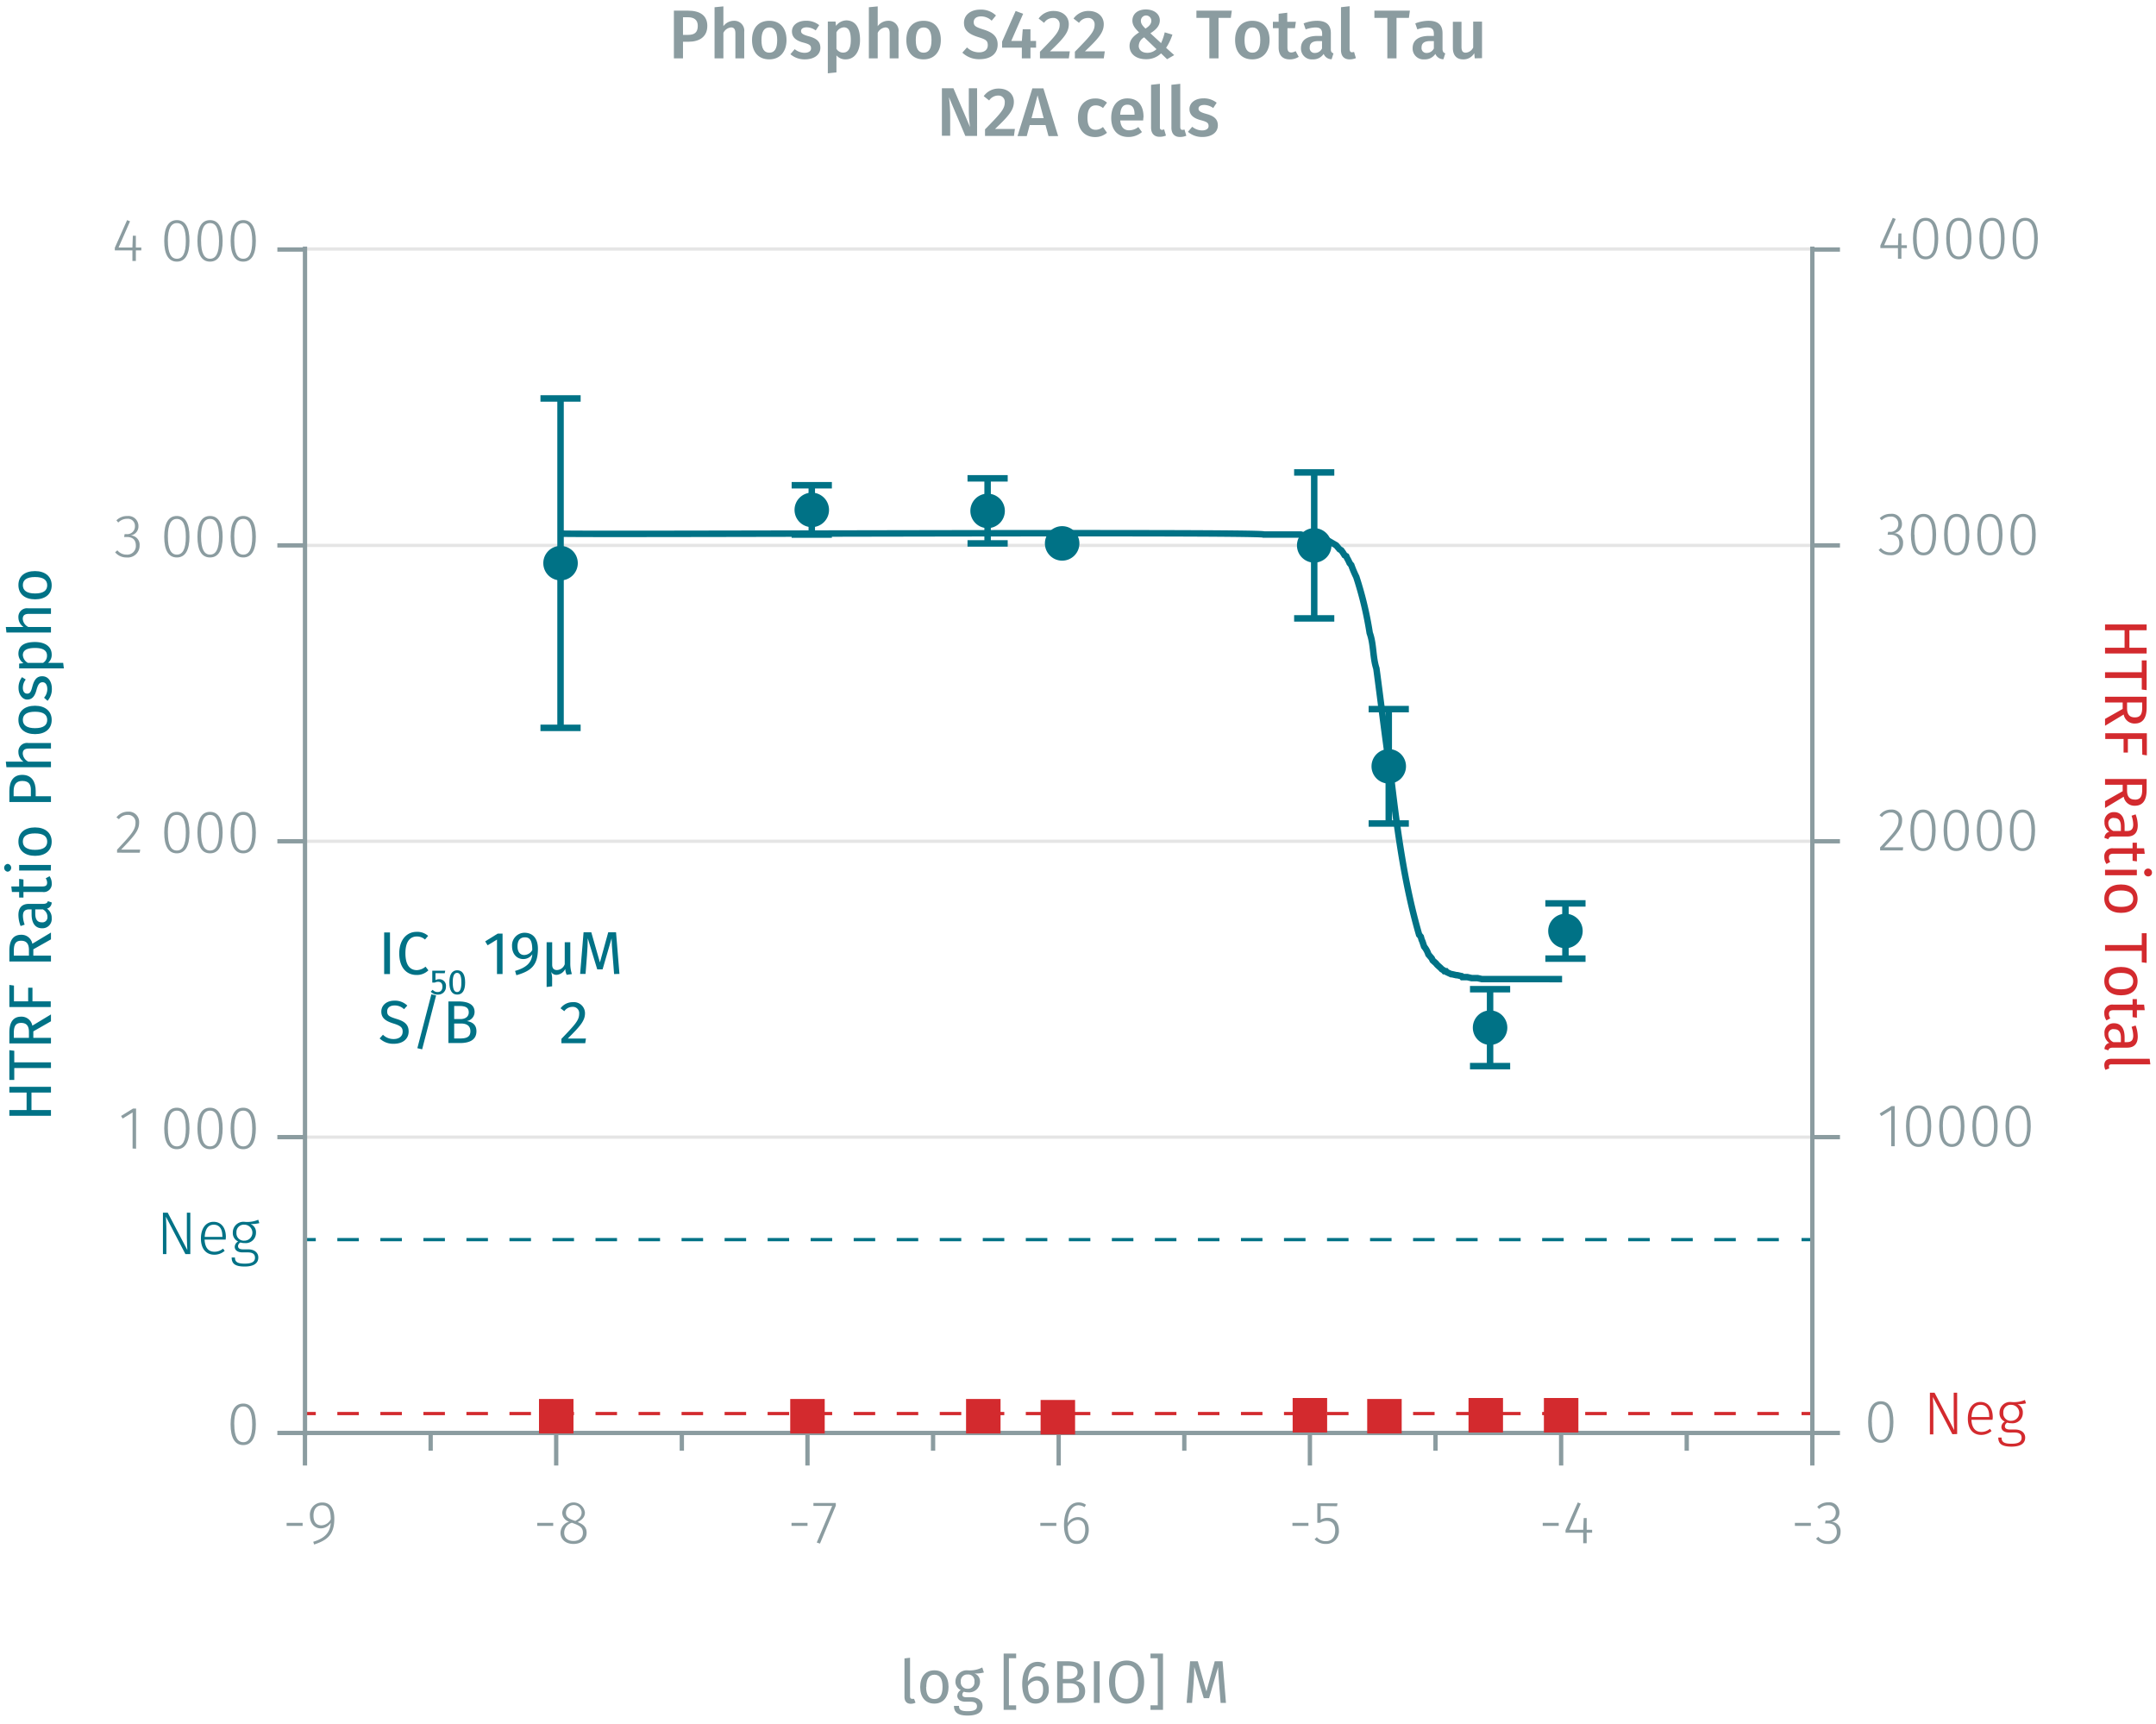 <svg id="Calque_1" data-name="Calque 1" xmlns="http://www.w3.org/2000/svg" xmlns:xlink="http://www.w3.org/1999/xlink" viewBox="0 0 500.05 399.84"><defs><symbol id="_1-deep-blue-circle" data-name="1-deep-blue-circle" viewBox="0 0 8 8"><path d="M8,4A4,4,0,0,1,4,8,4,4,0,1,1,8,4" fill="#007286" fill-rule="evenodd"/></symbol><symbol id="_9-dark-red-square" data-name="9-dark-red-square" viewBox="0 0 8 8"><polyline points="0 0 0 8 8 8 8 0 0 0" fill="#d32a2e" fill-rule="evenodd"/></symbol></defs><title>assay-validation-O-U</title><line x1="70.74" y1="263.73" x2="420.34" y2="263.73" fill="none" stroke="#e5e5e5" stroke-miterlimit="10" stroke-width="0.75"/><line x1="70.74" y1="287.5" x2="73.24" y2="287.5" fill="none" stroke="#007286" stroke-miterlimit="10" stroke-width="0.75"/><line x1="78.24" y1="287.5" x2="415.35" y2="287.5" fill="none" stroke="#007286" stroke-miterlimit="10" stroke-width="0.75" stroke-dasharray="4.99 4.99"/><line x1="417.84" y1="287.5" x2="420.34" y2="287.5" fill="none" stroke="#007286" stroke-miterlimit="10" stroke-width="0.75"/><line x1="70.74" y1="327.84" x2="73.24" y2="327.84" fill="none" stroke="#d32a2e" stroke-miterlimit="10" stroke-width="0.75"/><line x1="78.24" y1="327.84" x2="415.35" y2="327.84" fill="none" stroke="#d32a2e" stroke-miterlimit="10" stroke-width="0.75" stroke-dasharray="4.99 4.99"/><line x1="417.84" y1="327.84" x2="420.34" y2="327.84" fill="none" stroke="#d32a2e" stroke-miterlimit="10" stroke-width="0.75"/><line x1="70.74" y1="195.11" x2="420.34" y2="195.11" fill="none" stroke="#e5e5e5" stroke-miterlimit="10" stroke-width="0.75"/><line x1="70.74" y1="126.49" x2="420.34" y2="126.49" fill="none" stroke="#e5e5e5" stroke-miterlimit="10" stroke-width="0.75"/><line x1="70.74" y1="57.75" x2="420.34" y2="57.75" fill="none" stroke="#e5e5e5" stroke-miterlimit="10" stroke-width="0.75"/><path d="M70.19,353.19v.7H66.48v-.7Z" fill="#8b9ca0"/><path d="M77.54,352.21c0,3.68-1.6,5-4.68,6l-.21-.63c2.42-.75,3.92-1.94,4.06-4.41a2.75,2.75,0,0,1-2.29,1.3c-1.45,0-2.54-1.12-2.54-2.94a2.8,2.8,0,0,1,2.83-3.06C76.64,348.45,77.54,349.9,77.54,352.21Zm-.83.16c0-2.19-.57-3.25-2-3.25-1.25,0-2,.86-2,2.4s.73,2.25,1.84,2.25A2.55,2.55,0,0,0,76.71,352.37Z" fill="#8b9ca0"/><path d="M128.31,353.19v.7H124.6v-.7Z" fill="#8b9ca0"/><path d="M136.06,355.5c0,1.55-1.26,2.58-3.06,2.58s-3-1.06-3-2.57a2.72,2.72,0,0,1,2-2.59,2.21,2.21,0,0,1-1.6-2.14,2.65,2.65,0,0,1,5.26,0c0,1-.55,1.64-1.69,2.23C135.37,353.55,136.06,354.25,136.06,355.5Zm-.86,0c0-1.14-.6-1.6-2.07-2.15l-.48-.18a2.37,2.37,0,0,0-1.79,2.34c0,1.22.87,1.88,2.16,1.88S135.2,356.7,135.2,355.5ZM133,352.6l.43.15c1-.54,1.47-1.09,1.47-2a1.82,1.82,0,0,0-3.63,0C131.22,351.7,131.7,352.14,133,352.6Z" fill="#8b9ca0"/><path d="M187.29,353.19v.7h-3.71v-.7Z" fill="#8b9ca0"/><path d="M190.18,358l-.75-.25,3.58-8.49h-4.35v-.68h5.19v.63Z" fill="#8b9ca0"/><path d="M245,353.19v.7h-3.71v-.7Z" fill="#8b9ca0"/><path d="M252.52,354.78c0,2.05-1.17,3.3-2.74,3.3-2.17,0-3-1.91-3-4.36,0-3.25,1.28-5.27,3.36-5.27a2.89,2.89,0,0,1,1.74.55l-.35.56a2.47,2.47,0,0,0-1.4-.44c-1.55,0-2.47,1.71-2.52,4.11a2.84,2.84,0,0,1,2.39-1.37C251.39,351.86,252.52,352.79,252.52,354.78Zm-.82,0c0-1.62-.76-2.28-1.77-2.28a2.7,2.7,0,0,0-2.28,1.54c0,2.07.64,3.33,2.13,3.33C251,357.4,251.7,356.32,251.7,354.81Z" fill="#8b9ca0"/><path d="M303.47,353.19v.7h-3.71v-.7Z" fill="#8b9ca0"/><path d="M306.31,349.28v3.18a3.2,3.2,0,0,1,1.6-.44c1.6,0,2.62,1.1,2.62,2.9a2.92,2.92,0,0,1-3,3.16A3.46,3.46,0,0,1,304.9,357l.52-.49a2.65,2.65,0,0,0,2.11.93c1.32,0,2.15-.95,2.15-2.48s-.82-2.23-1.95-2.23a2.9,2.9,0,0,0-1.56.45h-.64v-4.52h4.69l-.12.67Z" fill="#8b9ca0"/><path d="M361.52,353.19v.7h-3.71v-.7Z" fill="#8b9ca0"/><path d="M368,355.47v2.45h-.8v-2.45H363.1v-.6l2.85-6.42.68.28L364,354.8h3.21l.1-2.73h.7v2.73h1.26v.67Z" fill="#8b9ca0"/><path d="M420,353.19v.7H416.3v-.7Z" fill="#8b9ca0"/><path d="M426.62,350.78a2.1,2.1,0,0,1-1.85,2.18,2.15,2.15,0,0,1,2.12,2.33,2.74,2.74,0,0,1-3,2.79,3.41,3.41,0,0,1-2.68-1.21l.52-.46a2.7,2.7,0,0,0,2.13,1,2,2,0,0,0,2.16-2.09c0-1.41-.84-2-2.1-2h-.62l.11-.66h.45a1.79,1.79,0,0,0,1.92-1.86,1.62,1.62,0,0,0-1.79-1.68,2.87,2.87,0,0,0-2.08.87l-.43-.51a3.49,3.49,0,0,1,2.55-1.05A2.32,2.32,0,0,1,426.62,350.78Z" fill="#8b9ca0"/><path d="M391.21,332.34v4.12m-58.27-4.12v4.12m-58.26-4.12v4.12m-58.27-4.12v4.12m-58.27-4.12v4.12m-58.26-4.12v4.12m320.46-4.12v7.55m-58.26-7.55v7.55m-58.27-7.55v7.55m-58.27-7.55v7.55m-58.26-7.55v7.55M129,332.34v7.55m-58.27-7.55v7.55m-.58-7.55H420.93" fill="none" stroke="#8b9ca0" stroke-miterlimit="10"/><path d="M59.34,330.34c0,3.15-1,4.81-2.93,4.81s-2.93-1.67-2.93-4.82,1-4.81,2.93-4.81S59.34,327.18,59.34,330.34Zm-5,0c0,2.87.75,4.14,2.09,4.14s2.07-1.26,2.07-4.13-.72-4.15-2.07-4.15S54.32,327.46,54.32,330.33Z" fill="#8b9ca0"/><path d="M30.75,266.37V258l-2.3,1.42-.37-.6,2.78-1.72h.7v9.31Z" fill="#8b9ca0"/><path d="M43.94,261.72c0,3.16-1,4.81-2.93,4.81s-2.92-1.67-2.92-4.82,1-4.8,2.92-4.8S43.94,258.56,43.94,261.72Zm-5,0c0,2.87.74,4.15,2.08,4.15s2.08-1.26,2.08-4.14-.73-4.14-2.08-4.14S38.93,258.84,38.93,261.71Z" fill="#8b9ca0"/><path d="M51.64,261.72c0,3.16-1,4.81-2.93,4.81s-2.92-1.67-2.92-4.82,1-4.8,2.92-4.8S51.64,258.56,51.64,261.72Zm-5,0c0,2.87.74,4.15,2.08,4.15s2.08-1.26,2.08-4.14-.73-4.14-2.08-4.14S46.63,258.84,46.63,261.71Z" fill="#8b9ca0"/><path d="M59.34,261.72c0,3.16-1,4.81-2.93,4.81s-2.92-1.67-2.92-4.82,1-4.8,2.92-4.8S59.34,258.56,59.34,261.72Zm-5,0c0,2.87.74,4.15,2.08,4.15s2.08-1.26,2.08-4.14-.73-4.14-2.08-4.14S54.33,258.84,54.33,261.71Z" fill="#8b9ca0"/><path d="M32.27,190.74c0,1.85-1,3-4.17,6.3h4.42l-.11.72H27.15v-.69c3.46-3.68,4.28-4.65,4.28-6.29A1.68,1.68,0,0,0,29.66,189,2.5,2.5,0,0,0,27.59,190l-.58-.42a3.27,3.27,0,0,1,2.69-1.33A2.38,2.38,0,0,1,32.27,190.74Z" fill="#8b9ca0"/><path d="M43.94,193.11c0,3.15-1,4.8-2.93,4.8s-2.92-1.67-2.92-4.82,1-4.8,2.92-4.8S43.94,189.94,43.94,193.11Zm-5,0c0,2.87.74,4.15,2.08,4.15s2.08-1.26,2.08-4.13S42.36,189,41,189,38.93,190.22,38.93,193.09Z" fill="#8b9ca0"/><path d="M51.64,193.11c0,3.15-1,4.8-2.93,4.8s-2.92-1.67-2.92-4.82,1-4.8,2.92-4.8S51.64,189.94,51.64,193.11Zm-5,0c0,2.87.74,4.15,2.08,4.15s2.08-1.26,2.08-4.13S50.06,189,48.71,189,46.63,190.22,46.63,193.09Z" fill="#8b9ca0"/><path d="M59.34,193.11c0,3.15-1,4.8-2.93,4.8s-2.92-1.67-2.92-4.82,1-4.8,2.92-4.8S59.34,189.94,59.34,193.11Zm-5,0c0,2.87.74,4.15,2.08,4.15s2.08-1.26,2.08-4.13S57.76,189,56.41,189,54.33,190.22,54.33,193.09Z" fill="#8b9ca0"/><path d="M32.11,122a2.1,2.1,0,0,1-1.85,2.18,2.15,2.15,0,0,1,2.12,2.33,2.74,2.74,0,0,1-3,2.78,3.38,3.38,0,0,1-2.68-1.2l.52-.46a2.69,2.69,0,0,0,2.13,1,2,2,0,0,0,2.16-2.09c0-1.42-.84-2-2.11-2h-.61l.11-.66h.45A1.79,1.79,0,0,0,31.3,122a1.63,1.63,0,0,0-1.79-1.68,2.85,2.85,0,0,0-2.08.87l-.43-.51a3.47,3.47,0,0,1,2.55-1A2.32,2.32,0,0,1,32.11,122Z" fill="#8b9ca0"/><path d="M43.94,124.49c0,3.15-1,4.8-2.93,4.8s-2.92-1.66-2.92-4.81,1-4.81,2.92-4.81S43.94,121.32,43.94,124.49Zm-5,0c0,2.87.74,4.14,2.08,4.14s2.08-1.26,2.08-4.13-.73-4.15-2.08-4.15S38.93,121.6,38.93,124.48Z" fill="#8b9ca0"/><path d="M51.64,124.49c0,3.15-1,4.8-2.93,4.8s-2.92-1.66-2.92-4.81,1-4.81,2.92-4.81S51.64,121.32,51.64,124.49Zm-5,0c0,2.87.74,4.14,2.08,4.14s2.08-1.26,2.08-4.13-.73-4.15-2.08-4.15S46.63,121.6,46.63,124.48Z" fill="#8b9ca0"/><path d="M59.34,124.49c0,3.15-1,4.8-2.93,4.8s-2.92-1.66-2.92-4.81,1-4.81,2.92-4.81S59.34,121.32,59.34,124.49Zm-5,0c0,2.87.74,4.14,2.08,4.14s2.08-1.26,2.08-4.13-.73-4.15-2.08-4.15S54.33,121.6,54.33,124.48Z" fill="#8b9ca0"/><path d="M31.51,58.07v2.45h-.8V58.07H26.63v-.6l2.85-6.42.68.28L27.5,57.4h3.21l.1-2.73h.7V57.4h1.26v.67Z" fill="#8b9ca0"/><path d="M43.94,55.87c0,3.15-1,4.81-2.92,4.81S38.09,59,38.09,55.86s1-4.81,2.93-4.81S43.94,52.71,43.94,55.87Zm-5,0c0,2.87.74,4.14,2.09,4.14s2.07-1.26,2.07-4.13-.73-4.14-2.07-4.14S38.93,53,38.93,55.86Z" fill="#8b9ca0"/><path d="M51.64,55.87c0,3.15-1,4.81-2.93,4.81S45.79,59,45.79,55.86s1-4.81,2.92-4.81S51.64,52.71,51.64,55.87Zm-5,0c0,2.87.74,4.14,2.08,4.14s2.08-1.26,2.08-4.13-.73-4.14-2.08-4.14S46.63,53,46.63,55.86Z" fill="#8b9ca0"/><path d="M59.34,55.87c0,3.15-1,4.81-2.93,4.81S53.49,59,53.49,55.86s1-4.81,2.92-4.81S59.34,52.71,59.34,55.87Zm-5,0c0,2.87.74,4.14,2.08,4.14s2.08-1.26,2.08-4.13-.73-4.14-2.08-4.14S54.33,53,54.33,55.86Z" fill="#8b9ca0"/><path d="M70.74,57.87H64.33m6.41,68.62H64.33m6.41,68.62H64.33m6.41,68.62H64.33m6.41,68.61H64.33m6.41.69V57.19" fill="none" stroke="#8b9ca0" stroke-miterlimit="10"/><path d="M439.15,329.81c0,3.15-1,4.81-2.93,4.81s-2.93-1.67-2.93-4.82,1-4.81,2.93-4.81S439.15,326.65,439.15,329.81Zm-5,0c0,2.87.74,4.14,2.09,4.14s2.07-1.26,2.07-4.13-.73-4.15-2.07-4.15S434.13,326.93,434.13,329.8Z" fill="#8b9ca0"/><path d="M438.64,265.84v-8.41l-2.3,1.42-.38-.6,2.79-1.72h.7v9.31Z" fill="#8b9ca0"/><path d="M447.92,261.19c0,3.16-1,4.81-2.92,4.81s-2.93-1.67-2.93-4.82,1-4.8,2.93-4.8S447.92,258,447.92,261.19Zm-5,0c0,2.87.74,4.15,2.09,4.15s2.07-1.27,2.07-4.14-.73-4.14-2.07-4.14S442.91,258.31,442.91,261.18Z" fill="#8b9ca0"/><path d="M455.62,261.19c0,3.16-1,4.81-2.92,4.81s-2.93-1.67-2.93-4.82,1-4.8,2.93-4.8S455.62,258,455.62,261.19Zm-5,0c0,2.87.74,4.15,2.09,4.15s2.07-1.27,2.07-4.14-.73-4.14-2.07-4.14S450.61,258.31,450.61,261.18Z" fill="#8b9ca0"/><path d="M463.32,261.19c0,3.16-1,4.81-2.92,4.81s-2.93-1.67-2.93-4.82,1-4.8,2.93-4.8S463.32,258,463.32,261.19Zm-5,0c0,2.87.74,4.15,2.09,4.15s2.07-1.27,2.07-4.14-.73-4.14-2.07-4.14S458.31,258.31,458.31,261.18Z" fill="#8b9ca0"/><path d="M471,261.19c0,3.16-1,4.81-2.92,4.81s-2.93-1.67-2.93-4.82,1-4.8,2.93-4.8S471,258,471,261.19Zm-5,0c0,2.87.74,4.15,2.09,4.15s2.07-1.27,2.07-4.14-.73-4.14-2.07-4.14S466,258.31,466,261.18Z" fill="#8b9ca0"/><path d="M441.17,190.21c0,1.85-1,3-4.16,6.3h4.41l-.11.72h-5.25v-.69c3.46-3.68,4.27-4.65,4.27-6.29a1.68,1.68,0,0,0-1.76-1.81,2.52,2.52,0,0,0-2.08,1.07l-.57-.42a3.26,3.26,0,0,1,2.69-1.33A2.37,2.37,0,0,1,441.17,190.21Z" fill="#8b9ca0"/><path d="M448.94,192.58c0,3.15-1,4.8-2.92,4.8s-2.93-1.67-2.93-4.82,1-4.8,2.93-4.8S448.94,189.41,448.94,192.58Zm-5,0c0,2.87.74,4.15,2.09,4.15s2.07-1.26,2.07-4.13-.73-4.15-2.07-4.15S443.93,189.69,443.93,192.56Z" fill="#8b9ca0"/><path d="M456.64,192.58c0,3.15-1,4.8-2.93,4.8s-2.92-1.67-2.92-4.82,1-4.8,2.92-4.8S456.64,189.41,456.64,192.58Zm-5,0c0,2.87.74,4.15,2.08,4.15s2.08-1.26,2.08-4.13-.73-4.15-2.08-4.15S451.63,189.69,451.63,192.56Z" fill="#8b9ca0"/><path d="M464.34,192.58c0,3.15-1,4.8-2.93,4.8s-2.92-1.67-2.92-4.82,1-4.8,2.92-4.8S464.34,189.41,464.34,192.58Zm-5,0c0,2.87.74,4.15,2.08,4.15s2.08-1.26,2.08-4.13-.73-4.15-2.08-4.15S459.33,189.69,459.33,192.56Z" fill="#8b9ca0"/><path d="M472,192.58c0,3.15-1,4.8-2.93,4.8s-2.92-1.67-2.92-4.82,1-4.8,2.92-4.8S472,189.41,472,192.58Zm-5,0c0,2.87.74,4.15,2.08,4.15s2.08-1.26,2.08-4.13-.73-4.15-2.08-4.15S467,189.69,467,192.56Z" fill="#8b9ca0"/><path d="M441.13,121.47a2.1,2.1,0,0,1-1.85,2.18,2.15,2.15,0,0,1,2.11,2.33,2.73,2.73,0,0,1-3,2.78,3.38,3.38,0,0,1-2.67-1.2l.52-.46a2.67,2.67,0,0,0,2.12,1,2,2,0,0,0,2.16-2.09c0-1.42-.84-2-2.1-2h-.62l.12-.66h.44a1.79,1.79,0,0,0,1.92-1.86,1.62,1.62,0,0,0-1.79-1.68,2.87,2.87,0,0,0-2.07.86l-.44-.5a3.49,3.49,0,0,1,2.55-1A2.32,2.32,0,0,1,441.13,121.47Z" fill="#8b9ca0"/><path d="M449.05,124c0,3.15-1,4.8-2.93,4.8s-2.92-1.66-2.92-4.82,1-4.8,2.92-4.8S449.05,120.79,449.05,124Zm-5,0c0,2.88.74,4.15,2.08,4.15s2.08-1.26,2.08-4.13-.73-4.15-2.08-4.15S444,121.07,444,123.94Z" fill="#8b9ca0"/><path d="M456.75,124c0,3.15-1,4.8-2.93,4.8s-2.92-1.66-2.92-4.82,1-4.8,2.92-4.8S456.75,120.79,456.75,124Zm-5,0c0,2.88.74,4.15,2.08,4.15s2.08-1.26,2.08-4.13-.73-4.15-2.08-4.15S451.74,121.07,451.74,123.94Z" fill="#8b9ca0"/><path d="M464.45,124c0,3.15-1,4.8-2.93,4.8s-2.92-1.66-2.92-4.82,1-4.8,2.92-4.8S464.45,120.79,464.45,124Zm-5,0c0,2.88.75,4.15,2.09,4.15s2.08-1.26,2.08-4.13-.73-4.15-2.08-4.15S459.43,121.07,459.43,123.94Z" fill="#8b9ca0"/><path d="M472.15,124c0,3.15-1,4.8-2.93,4.8s-2.92-1.66-2.92-4.82,1-4.8,2.92-4.8S472.15,120.79,472.15,124Zm-5,0c0,2.88.74,4.15,2.08,4.15s2.08-1.26,2.08-4.13-.73-4.15-2.08-4.15S467.14,121.07,467.14,123.94Z" fill="#8b9ca0"/><path d="M441,57.54V60h-.8V57.54h-4.08v-.6L439,50.52l.68.28L437,56.87h3.21l.1-2.73h.7v2.73h1.26v.67Z" fill="#8b9ca0"/><path d="M449.54,55.34c0,3.15-1,4.81-2.92,4.81s-2.93-1.67-2.93-4.82,1-4.81,2.93-4.81S449.54,52.17,449.54,55.34Zm-5,0c0,2.87.74,4.14,2.09,4.14s2.07-1.26,2.07-4.13-.73-4.15-2.07-4.15S444.53,52.45,444.53,55.33Z" fill="#8b9ca0"/><path d="M457.24,55.34c0,3.15-1,4.81-2.92,4.81s-2.93-1.67-2.93-4.82,1-4.81,2.93-4.81S457.24,52.17,457.24,55.34Zm-5,0c0,2.87.74,4.14,2.09,4.14s2.07-1.26,2.07-4.13-.73-4.15-2.07-4.15S452.23,52.45,452.23,55.33Z" fill="#8b9ca0"/><path d="M464.94,55.34c0,3.15-1,4.81-2.92,4.81s-2.93-1.67-2.93-4.82,1-4.81,2.93-4.81S464.94,52.17,464.94,55.34Zm-5,0c0,2.87.74,4.14,2.09,4.14s2.07-1.26,2.07-4.13-.73-4.15-2.07-4.15S459.93,52.45,459.93,55.33Z" fill="#8b9ca0"/><path d="M472.64,55.34c0,3.15-1,4.81-2.92,4.81s-2.93-1.67-2.93-4.82,1-4.81,2.93-4.81S472.64,52.17,472.64,55.34Zm-5,0c0,2.87.74,4.14,2.09,4.14s2.07-1.26,2.07-4.13-.73-4.15-2.07-4.15S467.63,52.45,467.63,55.33Z" fill="#8b9ca0"/><path d="M420.34,57.87h6.41m-6.41,68.62h6.41m-6.41,68.62h6.41m-6.41,68.62h6.41m-6.41,68.61h6.41m-6.41.69V57.19" fill="none" stroke="#8b9ca0" stroke-miterlimit="10"/><path d="M130,123.75c1,.3,162.34-.49,163.15.22h8.54l.78.22H304l.78.23a2.66,2.66,0,0,1,1.55.46H307l.19.23h.39c.72.44,1.61.94,2.33,1.37l.78.92.39.22a12.08,12.08,0,0,1,.77,1.15l.39.23.2.45a8.26,8.26,0,0,1,.58,1.15l.39.46a24.45,24.45,0,0,0,1.16,2.74,83.3,83.3,0,0,1,3.11,13c.95,2.56.69,5.64,1.55,8.23,1.17,8.67,2.19,17.44,3.5,26.08,1.42,12,3.05,24.08,6.41,35.68l.39.46.19.68.2.46.38,1.14a5.65,5.65,0,0,1,1,1.83l.59.69.19.23.2.45.77.69c.32.48,1,.93,1.36,1.37l.39.23.2.23h.38l.2.23,1,.46h.19l1,.23h.2l1,.22.19.23h1.17l1,.23h1.36l1,.23H362.3" fill="none" stroke="#007286" stroke-miterlimit="10" stroke-width="1.5"/><line x1="130.01" y1="92.41" x2="130.01" y2="130.61" fill="none" stroke="#007286" stroke-miterlimit="10" stroke-width="1.5"/><line x1="130.01" y1="130.61" x2="130.01" y2="168.81" fill="none" stroke="#007286" stroke-miterlimit="10" stroke-width="1.5"/><line x1="125.35" y1="92.41" x2="134.67" y2="92.41" fill="none" stroke="#007286" stroke-miterlimit="10" stroke-width="1.5"/><line x1="125.35" y1="168.81" x2="134.67" y2="168.81" fill="none" stroke="#007286" stroke-miterlimit="10" stroke-width="1.5"/><line x1="188.28" y1="112.54" x2="188.28" y2="118.26" fill="none" stroke="#007286" stroke-miterlimit="10" stroke-width="1.5"/><line x1="188.28" y1="118.26" x2="188.28" y2="123.98" fill="none" stroke="#007286" stroke-miterlimit="10" stroke-width="1.5"/><line x1="183.61" y1="112.54" x2="192.94" y2="112.54" fill="none" stroke="#007286" stroke-miterlimit="10" stroke-width="1.5"/><line x1="183.61" y1="123.98" x2="192.94" y2="123.98" fill="none" stroke="#007286" stroke-miterlimit="10" stroke-width="1.5"/><line x1="229.06" y1="110.94" x2="229.06" y2="118.49" fill="none" stroke="#007286" stroke-miterlimit="10" stroke-width="1.5"/><line x1="229.06" y1="118.49" x2="229.06" y2="126.03" fill="none" stroke="#007286" stroke-miterlimit="10" stroke-width="1.5"/><line x1="224.4" y1="110.94" x2="233.72" y2="110.94" fill="none" stroke="#007286" stroke-miterlimit="10" stroke-width="1.5"/><line x1="224.4" y1="126.03" x2="233.72" y2="126.03" fill="none" stroke="#007286" stroke-miterlimit="10" stroke-width="1.5"/><line x1="304.81" y1="109.57" x2="304.81" y2="126.49" fill="none" stroke="#007286" stroke-miterlimit="10" stroke-width="1.5"/><line x1="304.81" y1="126.49" x2="304.81" y2="143.42" fill="none" stroke="#007286" stroke-miterlimit="10" stroke-width="1.5"/><line x1="300.15" y1="109.57" x2="309.47" y2="109.57" fill="none" stroke="#007286" stroke-miterlimit="10" stroke-width="1.5"/><line x1="300.15" y1="143.42" x2="309.47" y2="143.42" fill="none" stroke="#007286" stroke-miterlimit="10" stroke-width="1.5"/><line x1="322.1" y1="164.46" x2="322.1" y2="177.73" fill="none" stroke="#007286" stroke-miterlimit="10" stroke-width="1.5"/><line x1="322.1" y1="177.73" x2="322.1" y2="190.99" fill="none" stroke="#007286" stroke-miterlimit="10" stroke-width="1.5"/><line x1="317.43" y1="164.46" x2="326.76" y2="164.46" fill="none" stroke="#007286" stroke-miterlimit="10" stroke-width="1.5"/><line x1="317.43" y1="190.99" x2="326.76" y2="190.99" fill="none" stroke="#007286" stroke-miterlimit="10" stroke-width="1.5"/><line x1="345.6" y1="229.42" x2="345.6" y2="238.34" fill="none" stroke="#007286" stroke-miterlimit="10" stroke-width="1.5"/><line x1="345.6" y1="238.34" x2="345.6" y2="247.26" fill="none" stroke="#007286" stroke-miterlimit="10" stroke-width="1.5"/><line x1="340.94" y1="229.42" x2="350.26" y2="229.42" fill="none" stroke="#007286" stroke-miterlimit="10" stroke-width="1.5"/><line x1="340.94" y1="247.26" x2="350.26" y2="247.26" fill="none" stroke="#007286" stroke-miterlimit="10" stroke-width="1.5"/><line x1="363.08" y1="209.52" x2="363.08" y2="215.92" fill="none" stroke="#007286" stroke-miterlimit="10" stroke-width="1.5"/><line x1="363.08" y1="215.92" x2="363.08" y2="222.33" fill="none" stroke="#007286" stroke-miterlimit="10" stroke-width="1.5"/><line x1="358.42" y1="209.52" x2="367.74" y2="209.52" fill="none" stroke="#007286" stroke-miterlimit="10" stroke-width="1.5"/><line x1="358.42" y1="222.33" x2="367.74" y2="222.33" fill="none" stroke="#007286" stroke-miterlimit="10" stroke-width="1.5"/><path d="M164.05,6c0,2.54-1.84,3.68-4.34,3.68h-1.3v3.86H156.3V2.47h3.27C162.35,2.47,164.05,3.6,164.05,6Zm-2.21,0c0-1.39-.85-2-2.29-2h-1.14V8.09h1.14C161,8.09,161.84,7.6,161.84,6Z" fill="#8b9ca0"/><path d="M172.61,7.4v6.13h-2.05V7.72c0-1.06-.42-1.36-1-1.36a2.22,2.22,0,0,0-1.78,1.26v5.91h-2.05V1.68l2.05-.2V6.07a3.06,3.06,0,0,1,2.47-1.25A2.3,2.3,0,0,1,172.61,7.4Z" fill="#8b9ca0"/><path d="M182.42,9.29c0,2.67-1.49,4.48-4,4.48s-4-1.7-4-4.48,1.49-4.47,4-4.47S182.42,6.52,182.42,9.29Zm-5.81,0c0,2,.62,2.93,1.82,2.93s1.83-.92,1.83-2.93-.63-2.92-1.81-2.92S176.61,7.29,176.61,9.29Z" fill="#8b9ca0"/><path d="M190,5.83l-.81,1.23a3.61,3.61,0,0,0-2.08-.72c-.86,0-1.32.34-1.32.85s.33.82,1.77,1.22c1.73.46,2.71,1.16,2.71,2.67,0,1.76-1.64,2.69-3.57,2.69a5,5,0,0,1-3.38-1.2l1-1.17a3.68,3.68,0,0,0,2.27.85c.93,0,1.52-.4,1.52-1,0-.74-.33-1-1.92-1.41-1.74-.48-2.51-1.32-2.51-2.56,0-1.41,1.3-2.47,3.27-2.47A4.77,4.77,0,0,1,190,5.83Z" fill="#8b9ca0"/><path d="M199.47,9.27c0,2.59-1.2,4.5-3.34,4.5a2.69,2.69,0,0,1-2.13-.93v3.95L192,17v-12h1.79l.11,1a3.1,3.1,0,0,1,2.45-1.28C198.54,4.82,199.47,6.56,199.47,9.27Zm-2.14,0c0-2.15-.58-2.93-1.64-2.93A2.08,2.08,0,0,0,194,7.51v3.81a1.79,1.79,0,0,0,1.55.88C196.67,12.2,197.33,11.33,197.33,9.29Z" fill="#8b9ca0"/><path d="M208.4,7.4v6.13h-2.05V7.72c0-1.06-.42-1.36-1-1.36a2.22,2.22,0,0,0-1.78,1.26v5.91h-2.05V1.68l2.05-.2V6.07A3.06,3.06,0,0,1,206,4.82,2.3,2.3,0,0,1,208.4,7.4Z" fill="#8b9ca0"/><path d="M218.21,9.29c0,2.67-1.49,4.48-4,4.48s-4-1.7-4-4.48,1.48-4.47,4-4.47S218.21,6.52,218.21,9.29Zm-5.81,0c0,2,.62,2.93,1.82,2.93s1.83-.92,1.83-2.93-.63-2.92-1.81-2.92S212.4,7.29,212.4,9.29Z" fill="#8b9ca0"/><path d="M231,3.59,230,4.8a3.54,3.54,0,0,0-2.45-1c-1,0-1.71.45-1.71,1.32s.43,1.15,2.27,1.73,3.28,1.4,3.28,3.48-1.55,3.4-4.19,3.4a5.55,5.55,0,0,1-4-1.52L224.28,11a4,4,0,0,0,2.82,1.14c1.19,0,2-.58,2-1.65s-.46-1.35-2.19-1.88c-2.32-.72-3.33-1.64-3.33-3.33,0-1.84,1.59-3.05,3.76-3.05A5,5,0,0,1,231,3.59Z" fill="#8b9ca0"/><path d="M239,11.06v2.47h-2V11.06h-4.58V9.65l3.14-7.1,1.74.65-2.75,6.29H237l.21-2.7H239v2.7h1.3v1.57Z" fill="#8b9ca0"/><path d="M247.89,5.59c0,1.82-1,3.15-4.37,6.32h4.61l-.23,1.62h-6.7V12c3.68-3.74,4.57-4.75,4.57-6.27a1.45,1.45,0,0,0-1.55-1.57,2.48,2.48,0,0,0-2.06,1.14l-1.27-1a4.22,4.22,0,0,1,3.49-1.76C246.61,2.56,247.89,3.91,247.89,5.59Z" fill="#8b9ca0"/><path d="M256,5.59c0,1.82-1,3.15-4.37,6.32h4.61L256,13.53h-6.7V12c3.68-3.74,4.58-4.75,4.58-6.27a1.46,1.46,0,0,0-1.56-1.57,2.48,2.48,0,0,0-2.06,1.14l-1.27-1a4.22,4.22,0,0,1,3.49-1.76C254.72,2.56,256,3.91,256,5.59Z" fill="#8b9ca0"/><path d="M269,4.72c0,1.36-1,2.23-2.18,3L269.29,10a12.78,12.78,0,0,0,.85-2.5l1.78.53a12.3,12.3,0,0,1-1.46,3.06l1.88,1.69-1.65.95-1.4-1.35a4.88,4.88,0,0,1-3.52,1.35c-2.24,0-3.79-1.2-3.79-3.06,0-1.36.8-2.26,2.21-3.15-1-1-1.55-1.7-1.55-2.76,0-1.37,1.05-2.57,3.17-2.57C267.77,2.23,269,3.3,269,4.72Zm-4.89,5.89c0,1,.79,1.64,2,1.64a3.06,3.06,0,0,0,2.12-.85l-2.85-2.74A2.3,2.3,0,0,0,264.12,10.61Zm.5-5.81c0,.68.35,1.14,1.07,1.83.85-.55,1.35-1.07,1.35-1.83a1.21,1.21,0,0,0-2.42,0Z" fill="#8b9ca0"/><path d="M282.62,4.15v9.38h-2.13V4.15h-3V2.47h8.21l-.23,1.68Z" fill="#8b9ca0"/><path d="M294.46,9.29c0,2.67-1.49,4.48-4,4.48s-4-1.7-4-4.48,1.49-4.47,4-4.47S294.46,6.52,294.46,9.29Zm-5.81,0c0,2,.63,2.93,1.83,2.93s1.82-.92,1.82-2.93-.62-2.92-1.81-2.92S288.65,7.29,288.65,9.29Z" fill="#8b9ca0"/><path d="M299.1,13.77c-1.66,0-2.54-1-2.54-2.77V6.53h-1.33V5.06h1.33V3.19l2-.24V5.06h2l-.21,1.47H298.6V11c0,.83.28,1.17.9,1.17a2,2,0,0,0,1-.32l.72,1.33A3.73,3.73,0,0,1,299.1,13.77Z" fill="#8b9ca0"/><path d="M309.28,12.38l-.43,1.36A2,2,0,0,1,307,12.5a2.88,2.88,0,0,1-2.53,1.27,2.51,2.51,0,0,1-2.73-2.61c0-1.84,1.39-2.83,3.85-2.83h1.06V7.85c0-1.11-.5-1.48-1.58-1.48a7.43,7.43,0,0,0-2.24.45l-.48-1.39a8.73,8.73,0,0,1,3.07-.61c2.26,0,3.25,1,3.25,2.91v3.56C308.64,12,308.86,12.22,309.28,12.38Zm-2.66-1.14V9.53h-.85c-1.33,0-2,.48-2,1.47a1.12,1.12,0,0,0,1.2,1.28A1.81,1.81,0,0,0,306.62,11.24Z" fill="#8b9ca0"/><path d="M313.56,12.12a1.62,1.62,0,0,0,.49-.08l.43,1.44a3.76,3.76,0,0,1-1.46.29c-1.26,0-2-.75-2-2.16V1.67l2-.23v10C313.08,11.93,313.23,12.12,313.56,12.12Z" fill="#8b9ca0"/><path d="M323.9,4.15v9.38h-2.13V4.15h-3V2.47H327l-.23,1.68Z" fill="#8b9ca0"/><path d="M335.21,12.38l-.43,1.36a2,2,0,0,1-1.87-1.24,2.88,2.88,0,0,1-2.53,1.27,2.51,2.51,0,0,1-2.74-2.61c0-1.84,1.4-2.83,3.86-2.83h1.06V7.85c0-1.11-.5-1.48-1.59-1.48a7.55,7.55,0,0,0-2.24.45l-.48-1.39a8.73,8.73,0,0,1,3.07-.61c2.26,0,3.25,1,3.25,2.91v3.56C334.57,12,334.8,12.22,335.21,12.38Zm-2.65-1.14V9.53h-.85c-1.33,0-2,.48-2,1.47a1.12,1.12,0,0,0,1.2,1.28A1.83,1.83,0,0,0,332.56,11.24Z" fill="#8b9ca0"/><path d="M342.05,13.53l-.12-1.19a2.87,2.87,0,0,1-2.59,1.43c-1.54,0-2.37-1-2.37-2.63V5.06h2v5.83c0,1,.34,1.33,1,1.33a2.1,2.1,0,0,0,1.71-1.2v-6h2.05v8.47Z" fill="#8b9ca0"/><path d="M223.89,31.53l-3.8-9a33.71,33.71,0,0,1,.29,4.43v4.52h-1.92V20.47h2.67l3.86,9a28.36,28.36,0,0,1-.29-3.78V20.47h1.92V31.53Z" fill="#8b9ca0"/><path d="M235.15,23.59c0,1.82-1,3.15-4.37,6.32h4.61l-.22,1.62h-6.71V30c3.68-3.74,4.58-4.75,4.58-6.27a1.45,1.45,0,0,0-1.55-1.57,2.51,2.51,0,0,0-2.07,1.14l-1.26-1a4.21,4.21,0,0,1,3.49-1.76C233.87,20.56,235.15,21.91,235.15,23.59Z" fill="#8b9ca0"/><path d="M238.83,29l-.69,2.56H236l3.44-11.06H242l3.42,11.06h-2.24L242.49,29Zm1.82-6.89-1.4,5.29h2.81Z" fill="#8b9ca0"/><path d="M256.75,23.81l-.93,1.25a2.55,2.55,0,0,0-1.69-.62c-1.19,0-1.91.86-1.91,2.89s.75,2.77,1.91,2.77a2.57,2.57,0,0,0,1.68-.65l.94,1.34a4.16,4.16,0,0,1-2.74,1c-2.45,0-4-1.7-4-4.4s1.52-4.55,4-4.55A3.93,3.93,0,0,1,256.75,23.81Z" fill="#8b9ca0"/><path d="M265.14,27.93h-5.32c.15,1.72,1,2.29,2.08,2.29a3.51,3.51,0,0,0,2.12-.76l.84,1.17a4.86,4.86,0,0,1-3.13,1.14c-2.63,0-4-1.75-4-4.42s1.36-4.53,3.76-4.53,3.73,1.6,3.73,4.27C265.18,27.37,265.15,27.7,265.14,27.93Zm-2-1.43c0-1.39-.5-2.22-1.65-2.22-1,0-1.57.64-1.68,2.32h3.33Z" fill="#8b9ca0"/><path d="M269.52,30.12A1.56,1.56,0,0,0,270,30l.43,1.44a3.76,3.76,0,0,1-1.46.29c-1.26,0-2-.75-2-2.16V19.67l2.05-.23v10C269,29.93,269.18,30.12,269.52,30.12Z" fill="#8b9ca0"/><path d="M274.24,30.12a1.56,1.56,0,0,0,.48-.08l.43,1.44a3.76,3.76,0,0,1-1.46.29c-1.26,0-2-.75-2-2.16V19.67l2.05-.23v10C273.76,29.93,273.9,30.12,274.24,30.12Z" fill="#8b9ca0"/><path d="M282.19,23.83l-.8,1.23a3.64,3.64,0,0,0-2.08-.72c-.87,0-1.33.34-1.33.85s.34.82,1.78,1.22c1.73.46,2.7,1.16,2.7,2.67,0,1.76-1.63,2.69-3.57,2.69a5,5,0,0,1-3.37-1.2l1-1.17a3.66,3.66,0,0,0,2.27.85c.93,0,1.52-.4,1.52-1,0-.74-.34-1-1.92-1.41-1.75-.48-2.51-1.32-2.51-2.56,0-1.41,1.29-2.47,3.26-2.47A4.72,4.72,0,0,1,282.19,23.83Z" fill="#8b9ca0"/><path d="M211.57,394A1.36,1.36,0,0,0,212,394l.34.89a2.46,2.46,0,0,1-1.09.26c-.94,0-1.47-.56-1.47-1.63v-8.89l1.29-.16v9C211.11,393.85,211.23,394,211.57,394Z" fill="#8b9ca0"/><path d="M220,391.24c0,2.28-1.2,3.87-3.29,3.87s-3.29-1.52-3.29-3.85,1.2-3.87,3.3-3.87S220,388.9,220,391.24Zm-5.2,0c0,1.91.68,2.81,1.91,2.81s1.9-.9,1.9-2.83-.67-2.81-1.89-2.81S214.84,389.32,214.84,391.26Z" fill="#8b9ca0"/><path d="M226,388.12a1.93,1.93,0,0,1,1.3,1.86,2.51,2.51,0,0,1-2.81,2.51,3.24,3.24,0,0,1-.94-.14.88.88,0,0,0-.36.68c0,.34.21.61,1,.61h1.18c1.51,0,2.52.86,2.52,2,0,1.43-1.18,2.24-3.46,2.24s-3.17-.74-3.17-2.24h1.17c0,.84.37,1.23,2,1.23s2.16-.4,2.16-1.14-.56-1.06-1.49-1.06h-1.16c-1.32,0-1.91-.65-1.91-1.4a1.6,1.6,0,0,1,.82-1.3,2.1,2.1,0,0,1-1.25-2,2.63,2.63,0,0,1,2.84-2.58,6.39,6.39,0,0,0,3.38-.66l.38,1.16A7.09,7.09,0,0,1,226,388.12ZM222.84,390a1.49,1.49,0,0,0,1.55,1.66A1.47,1.47,0,0,0,226,390a1.44,1.44,0,0,0-1.59-1.64A1.48,1.48,0,0,0,222.84,390Z" fill="#8b9ca0"/><path d="M234,384.59V395.5h1.68v1.06h-2.9V383.51h2.9v1.08Z" fill="#8b9ca0"/><path d="M243.24,391.76a3.07,3.07,0,0,1-3,3.35c-2.28,0-3.15-1.88-3.15-4.57,0-3.07,1.33-5.11,3.55-5.11a3.43,3.43,0,0,1,1.93.57l-.51.86a2.68,2.68,0,0,0-1.44-.41c-1.36,0-2.17,1.41-2.24,3.56a2.64,2.64,0,0,1,2.26-1.24C242,388.77,243.24,389.76,243.24,391.76Zm-1.31,0c0-1.48-.63-2-1.51-2a2.43,2.43,0,0,0-2,1.29c.06,2,.61,3,1.85,3S241.93,393.17,241.93,391.8Z" fill="#8b9ca0"/><path d="M251.68,392.19c0,2.05-1.58,2.75-3.82,2.75h-2.67v-9.65h2.29c2.38,0,3.78.75,3.78,2.43a2.15,2.15,0,0,1-1.81,2.12C250.57,390,251.68,390.55,251.68,392.19Zm-5.16-2.81H248c1.08,0,1.92-.53,1.92-1.56,0-1.19-.85-1.48-2.28-1.48h-1.1Zm3.76,2.81c0-1.36-1-1.79-2.17-1.79h-1.59v3.47h1.34C249.26,393.87,250.28,393.59,250.28,392.19Z" fill="#8b9ca0"/><path d="M253.71,394.94v-9.65h1.34v9.65Z" fill="#8b9ca0"/><path d="M265.37,390.12c0,3.19-1.65,5-4.07,5s-4.08-1.74-4.08-5,1.67-5,4.08-5S265.37,386.87,265.37,390.12Zm-6.73,0c0,2.79,1.09,3.88,2.66,3.88s2.66-1.09,2.66-3.89-1-3.91-2.66-3.91S258.64,387.35,258.64,390.13Z" fill="#8b9ca0"/><path d="M266.84,396.56V395.5h1.68V384.59h-1.68v-1.08h2.9v13.05Z" fill="#8b9ca0"/><path d="M283.1,394.94l-.34-4.36c-.13-1.51-.22-3.14-.24-3.93l-2.09,7.2h-1.24l-2.2-7.22c0,1.14-.07,2.64-.18,4.05l-.33,4.26h-1.26l.8-9.65h1.79l2,7,1.93-7h1.81l.79,9.65Z" fill="#8b9ca0"/><path d="M7.3,257.45h4.52v1.33H2.17v-1.33h4v-4.06h-4v-1.33h9.65v1.33H7.3Z" fill="#007286"/><path d="M3.31,246.38h8.51v1.33H3.31v2.75H2.17v-6.9l1.14.14Z" fill="#007286"/><path d="M7.73,240.7h4.09V242H2.17v-2.54c0-2.41.93-3.67,2.73-3.67a2.54,2.54,0,0,1,2.6,2.09l4.32-2.61v1.59L7.73,239.2ZM4.9,237.24c-1.2,0-1.69.68-1.69,2.27v1.19h3.5v-1.35C6.71,238,6.21,237.24,4.9,237.24Z" fill="#007286"/><path d="M3.24,232.23H6.53v-3.16h1v3.16h4.24v1.33H2.17v-5.13l1.07.15Z" fill="#007286"/><path d="M7.73,221.64h4.09V223H2.17v-2.53c0-2.41.93-3.67,2.73-3.67a2.54,2.54,0,0,1,2.6,2.08l4.32-2.6v1.58l-4.09,2.31ZM4.9,218.18c-1.2,0-1.69.69-1.69,2.27v1.19h3.5V220.3C6.71,219,6.21,218.18,4.9,218.18Z" fill="#007286"/><path d="M11.1,209l.89.3a1.48,1.48,0,0,1-1.1,1.44,2.51,2.51,0,0,1,1.1,2.2,2.14,2.14,0,0,1-2.23,2.35c-1.58,0-2.43-1.19-2.43-3.25v-1.13H6.78c-1.06,0-1.46.52-1.46,1.54a6.41,6.41,0,0,0,.4,2l-.94.32a7.14,7.14,0,0,1-.51-2.55c0-1.78.91-2.59,2.45-2.59H10.1C10.75,209.6,11,209.36,11.1,209Zm-1.22,1.91H8.18v1c0,1.35.51,2,1.51,2A1.16,1.16,0,0,0,11,212.63,1.89,1.89,0,0,0,9.88,210.89Z" fill="#007286"/><path d="M12,204.88a1.85,1.85,0,0,1-2.1,2H5.44v1.29h-1v-1.29H2.77l-.15-1.29H4.44v-1.75l1,.14v1.61H9.83c.75,0,1.1-.23,1.1-.88a1.79,1.79,0,0,0-.33-1l.89-.49A2.85,2.85,0,0,1,12,204.88Z" fill="#007286"/><path d="M1.78,200.36a.91.91,0,0,1,0,1.81.91.91,0,0,1,0-1.81Zm10,1.54H4.44v-1.29h7.38Z" fill="#007286"/><path d="M8.13,191.9c2.28,0,3.86,1.21,3.86,3.3s-1.51,3.29-3.85,3.29-3.87-1.21-3.87-3.31S5.79,191.9,8.13,191.9Zm0,5.2c1.92,0,2.82-.67,2.82-1.9s-.9-1.91-2.83-1.91-2.82.67-2.82,1.89S6.21,197.1,8.14,197.1Z" fill="#007286"/><path d="M5.16,179.71c2.21,0,3.12,1.61,3.12,3.74v1.22h3.54V186H2.17v-2.54C2.17,181.14,3.13,179.71,5.16,179.71Zm0,1.41c-1.44,0-2,.93-2,2.36v1.19h4v-1.16C7.23,182.08,6.81,181.12,5.17,181.12Z" fill="#007286"/><path d="M6.53,172.32h5.29v1.29H6.71c-1.11,0-1.43.47-1.43,1.17a2.27,2.27,0,0,0,1.29,1.87h5.25v1.29H1.49l-.14-1.29H5.46a2.68,2.68,0,0,1-1.19-2.19A2,2,0,0,1,6.53,172.32Z" fill="#007286"/><path d="M8.13,163.68c2.28,0,3.86,1.2,3.86,3.29s-1.51,3.29-3.85,3.29-3.87-1.2-3.87-3.3S5.79,163.68,8.13,163.68Zm0,5.2c1.92,0,2.82-.68,2.82-1.91s-.9-1.9-2.83-1.9-2.82.67-2.82,1.89S6.21,168.88,8.14,168.88Z" fill="#007286"/><path d="M5.11,157.05l.86.55a3.13,3.13,0,0,0-.67,1.91c0,.84.37,1.36,1,1.36s.88-.39,1.19-1.58c.4-1.56,1-2.45,2.3-2.45,1.54,0,2.24,1.41,2.24,2.91a4.06,4.06,0,0,1-1,2.79l-.81-.72a3.07,3.07,0,0,0,.75-2c0-1-.44-1.59-1.08-1.59s-1.05.37-1.43,1.8c-.42,1.59-1.11,2.22-2.16,2.22s-2-1.13-2-2.66A3.92,3.92,0,0,1,5.11,157.05Z" fill="#007286"/><path d="M8.13,148.9c2.24,0,3.86,1,3.86,2.9a2.38,2.38,0,0,1-.84,1.93h3.5l.16,1.29H4.44v-1.11l1-.1a2.66,2.66,0,0,1-1.17-2.18C4.27,149.67,5.8,148.9,8.13,148.9Zm0,1.38c-1.92,0-2.83.56-2.83,1.67a2.26,2.26,0,0,0,1.14,1.78H10a1.89,1.89,0,0,0,.9-1.63C10.94,150.93,10.06,150.28,8.13,150.28Z" fill="#007286"/><path d="M6.53,141.08h5.29v1.29H6.71c-1.11,0-1.43.48-1.43,1.18a2.26,2.26,0,0,0,1.29,1.86h5.25v1.29H1.49l-.14-1.29H5.46a2.66,2.66,0,0,1-1.19-2.18A2,2,0,0,1,6.53,141.08Z" fill="#007286"/><path d="M8.13,132.45c2.28,0,3.86,1.2,3.86,3.29S10.48,139,8.14,139s-3.87-1.21-3.87-3.31S5.79,132.45,8.13,132.45Zm0,5.19c1.92,0,2.82-.67,2.82-1.9s-.9-1.91-2.83-1.91-2.82.67-2.82,1.89S6.21,137.64,8.14,137.64Z" fill="#007286"/><path d="M492.76,146.17h-4.53v-1.34h9.65v1.34h-4v4.06h4v1.33h-9.65v-1.33h4.53Z" fill="#d32a2e"/><path d="M496.75,157.24h-8.52v-1.33h8.52v-2.75h1.13v6.9l-1.13-.14Z" fill="#d32a2e"/><path d="M492.32,162.92h-4.09v-1.33h9.65v2.54c0,2.41-.92,3.67-2.73,3.67a2.52,2.52,0,0,1-2.59-2.09l-4.33,2.61v-1.59l4.09-2.31Zm2.83,3.46c1.21,0,1.7-.68,1.7-2.27v-1.19h-3.51v1.35C493.34,165.61,493.85,166.38,495.15,166.38Z" fill="#d32a2e"/><path d="M496.82,171.39h-3.29v3.15h-1v-3.15h-4.25v-1.33h9.65v5.13l-1.06-.16Z" fill="#d32a2e"/><path d="M492.32,182h-4.09v-1.33h9.65v2.53c0,2.41-.92,3.67-2.73,3.67a2.52,2.52,0,0,1-2.59-2.09l-4.33,2.61v-1.58l4.09-2.31Zm2.83,3.46c1.21,0,1.7-.69,1.7-2.27V182h-3.51v1.34C493.34,184.67,493.85,185.44,495.15,185.44Z" fill="#d32a2e"/><path d="M489,194.64l-.9-.3a1.49,1.49,0,0,1,1.11-1.44,2.52,2.52,0,0,1-1.11-2.2,2.14,2.14,0,0,1,2.23-2.35c1.58,0,2.44,1.19,2.44,3.25v1.13h.54c1.07,0,1.46-.52,1.46-1.54a6.67,6.67,0,0,0-.39-2l.94-.32a7.34,7.34,0,0,1,.5,2.55c0,1.78-.91,2.59-2.45,2.59H490C489.31,194,489.1,194.26,489,194.64Zm1.22-1.91h1.69v-1c0-1.36-.5-2-1.51-2A1.16,1.16,0,0,0,489,191,1.9,1.9,0,0,0,490.18,192.73Z" fill="#d32a2e"/><path d="M488.06,198.74a1.85,1.85,0,0,1,2.1-2h4.46v-1.29h1v1.29h1.67l.15,1.28h-1.82v1.76l-1-.14V198h-4.4c-.74,0-1.09.24-1.09.89a1.85,1.85,0,0,0,.32,1l-.88.49A2.78,2.78,0,0,1,488.06,198.74Z" fill="#d32a2e"/><path d="M488.23,201.72h7.38V203h-7.38Zm10,1.54a.91.91,0,1,1,.89-.91A.87.87,0,0,1,498.27,203.26Z" fill="#d32a2e"/><path d="M491.93,211.72c-2.28,0-3.87-1.21-3.87-3.3s1.52-3.29,3.86-3.29,3.86,1.21,3.86,3.31S494.27,211.72,491.93,211.72Zm0-5.2c-1.92,0-2.82.67-2.82,1.9s.9,1.91,2.83,1.91,2.82-.67,2.82-1.89S493.85,206.52,491.92,206.52Z" fill="#d32a2e"/><path d="M496.75,220.51h-8.52v-1.33h8.52v-2.75h1.13v6.89l-1.13-.14Z" fill="#d32a2e"/><path d="M491.93,230.84c-2.28,0-3.87-1.2-3.87-3.29s1.52-3.29,3.86-3.29,3.86,1.2,3.86,3.3S494.27,230.84,491.93,230.84Zm0-5.2c-1.92,0-2.82.67-2.82,1.91s.9,1.9,2.83,1.9,2.82-.67,2.82-1.89S493.85,225.64,491.92,225.64Z" fill="#d32a2e"/><path d="M488.06,235a1.85,1.85,0,0,1,2.1-2h4.46v-1.29h1v1.29h1.67l.15,1.29h-1.82v1.75l-1-.14v-1.61h-4.4c-.74,0-1.09.23-1.09.88a1.83,1.83,0,0,0,.32,1l-.88.49A2.78,2.78,0,0,1,488.06,235Z" fill="#d32a2e"/><path d="M489,243.61l-.9-.3a1.49,1.49,0,0,1,1.11-1.44,2.52,2.52,0,0,1-1.11-2.2,2.14,2.14,0,0,1,2.23-2.35c1.58,0,2.44,1.19,2.44,3.25v1.13h.54c1.07,0,1.46-.52,1.46-1.54a6.67,6.67,0,0,0-.39-2l.94-.32a7.34,7.34,0,0,1,.5,2.55c0,1.78-.91,2.59-2.45,2.59H490C489.31,243,489.1,243.23,489,243.61Zm1.22-1.91h1.69v-1c0-1.35-.5-2-1.51-2A1.16,1.16,0,0,0,489,240,1.9,1.9,0,0,0,490.18,241.7Z" fill="#d32a2e"/><path d="M489.13,247.31a1.38,1.38,0,0,0,.08.48l-.89.34a2.5,2.5,0,0,1-.26-1.1c0-.93.56-1.47,1.63-1.47h8.89l.16,1.29h-9C489.32,246.85,489.13,247,489.13,247.31Z" fill="#d32a2e"/><path d="M43,290.85l-4.52-8.67c0,.65.11,1.58.11,3.3v5.37h-.8v-9.6H38.9l4.55,8.67c0-.4-.11-1.59-.11-2.84v-5.83h.8v9.6Z" fill="#007286"/><path d="M52.34,287.5H47.45c.1,2,1,2.81,2.28,2.81a3.07,3.07,0,0,0,2-.72l.38.51a3.58,3.58,0,0,1-2.4.9c-1.93,0-3.11-1.4-3.11-3.75s1.14-3.88,2.93-3.88,2.86,1.38,2.86,3.54C52.37,287.14,52.35,287.36,52.34,287.5Zm-.77-.84c0-1.6-.64-2.62-2-2.62-1.15,0-2,.84-2.09,2.83h4.12Z" fill="#007286"/><path d="M58.12,283.89a2,2,0,0,1,1.25,2,2.38,2.38,0,0,1-2.65,2.41,2.83,2.83,0,0,1-.95-.14,1,1,0,0,0-.56.84c0,.44.28.76,1.16.76h1.19c1.46,0,2.35.78,2.35,1.88,0,1.31-1,2.1-3.18,2.1s-3-.65-3-2.1h.76c0,1,.54,1.43,2.29,1.43s2.36-.52,2.36-1.39-.62-1.22-1.66-1.22H56.24c-1.21,0-1.8-.59-1.8-1.29a1.49,1.49,0,0,1,.8-1.24A2.12,2.12,0,0,1,54,285.85a2.46,2.46,0,0,1,2.69-2.48,6.46,6.46,0,0,0,3.21-.48l.25.79A9.21,9.21,0,0,1,58.12,283.89Zm-3.28,2a1.71,1.71,0,0,0,1.85,1.85,1.85,1.85,0,1,0,0-3.7A1.7,1.7,0,0,0,54.84,285.85Z" fill="#007286"/><path d="M89.1,225.91v-9.65h1.35v9.65Z" fill="#007286"/><path d="M99.3,217.05l-.73.85a2.82,2.82,0,0,0-1.86-.71c-1.46,0-2.68,1-2.68,3.89S95.19,225,96.69,225a3.24,3.24,0,0,0,2-.81l.67.85a3.77,3.77,0,0,1-2.76,1.08c-2.34,0-4-1.75-4-5s1.82-5,4-5A3.8,3.8,0,0,1,99.3,217.05Z" fill="#007286"/><path d="M101,225.7v1.61a1.87,1.87,0,0,1,.88-.21,1.53,1.53,0,0,1,1.55,1.73,1.78,1.78,0,0,1-1.89,1.84A2.14,2.14,0,0,1,99.9,230l.45-.44a1.49,1.49,0,0,0,1.16.52c.68,0,1.11-.45,1.11-1.25s-.43-1.13-1-1.13a1.64,1.64,0,0,0-.78.19h-.58v-2.76h3l-.11.59Z" fill="#007286"/><path d="M107.88,227.85c0,1.81-.6,2.82-1.83,2.82s-1.83-1-1.83-2.82.61-2.82,1.83-2.82S107.88,226.05,107.88,227.85Zm-2.87,0c0,1.61.36,2.23,1,2.23s1-.62,1-2.23-.37-2.22-1-2.22S105,226.25,105,227.85Z" fill="#007286"/><path d="M115.27,225.91v-8l-2.18,1.33-.56-.91,2.9-1.8h1.13v9.37Z" fill="#007286"/><path d="M124.76,220c0,3.88-1.55,5.19-5,6.18l-.3-1c2.36-.68,3.86-1.76,4-3.87a2.48,2.48,0,0,1-2.11,1.12c-1.45,0-2.59-1.15-2.59-3a2.92,2.92,0,0,1,3-3.1C123.75,216.4,124.76,217.85,124.76,220Zm-1.31.3c0-2.12-.53-2.91-1.69-2.91s-1.73.75-1.73,2.1.65,2,1.56,2A2.19,2.19,0,0,0,123.45,220.34Z" fill="#007286"/><path d="M132.64,225.91l-1.21.17a3.8,3.8,0,0,1-.33-1.36h0a2.45,2.45,0,0,1-1.94,1.37,1.39,1.39,0,0,1-1.34-.7,5.53,5.53,0,0,1,.24,1.88v1.48l-1.28.16V218.53h1.29v5.2c0,.94.48,1.25,1.11,1.25a2,2,0,0,0,1.8-1.35v-5.1h1.29v4.86A7.85,7.85,0,0,0,132.64,225.91Z" fill="#007286"/><path d="M142.43,225.91l-.34-4.35c-.13-1.52-.23-3.14-.24-3.94l-2.09,7.2h-1.24l-2.2-7.21c0,1.13-.07,2.63-.18,4l-.33,4.26h-1.26l.8-9.65h1.79l2,7,1.93-7h1.81l.79,9.65Z" fill="#007286"/><path d="M94.47,233.22l-.76.84a3.08,3.08,0,0,0-2.17-.87c-1,0-1.74.45-1.74,1.37s.38,1.2,2.12,1.74c1.54.47,2.86,1.08,2.86,2.92,0,1.68-1.28,2.86-3.45,2.86a4.53,4.53,0,0,1-3.28-1.24l.77-.86a3.45,3.45,0,0,0,2.5,1c1.13,0,2.07-.56,2.07-1.72,0-.94-.45-1.36-2.09-1.87-1.87-.57-2.86-1.29-2.86-2.78s1.27-2.53,3-2.53A4.08,4.08,0,0,1,94.47,233.22Z" fill="#007286"/><path d="M97.91,243.37l-1.11-.27,3.25-12.49,1.1.25Z" fill="#007286"/><path d="M110.5,239.17c0,2-1.58,2.74-3.82,2.74H104v-9.65h2.29c2.38,0,3.78.76,3.78,2.44a2.14,2.14,0,0,1-1.81,2.11C109.39,237,110.5,237.53,110.5,239.17Zm-5.16-2.82h1.46c1.08,0,1.92-.53,1.92-1.55,0-1.19-.85-1.49-2.28-1.49h-1.1Zm3.76,2.82c0-1.36-1-1.79-2.17-1.79h-1.59v3.47h1.34C108.08,240.85,109.1,240.57,109.1,239.17Z" fill="#007286"/><path d="M135.68,235c0,1.75-1.12,3-4,5.87h4.22l-.16,1.07h-5.53v-1c3.31-3.45,4.12-4.34,4.12-5.87a1.44,1.44,0,0,0-1.54-1.55,2.3,2.3,0,0,0-1.91,1l-.87-.67a3.48,3.48,0,0,1,2.85-1.42A2.57,2.57,0,0,1,135.68,235Z" fill="#007286"/><path d="M452.82,332.63,448.3,324c0,.66.11,1.58.11,3.31v5.36h-.8V323h1.08l4.55,8.67c0-.41-.11-1.6-.11-2.85V323h.8v9.59Z" fill="#d32a2e"/><path d="M462.13,329.28h-4.89c.1,2,1,2.82,2.29,2.82a3,3,0,0,0,2-.73l.38.52a3.63,3.63,0,0,1-2.4.9c-1.93,0-3.1-1.4-3.1-3.76s1.13-3.88,2.92-3.88,2.86,1.39,2.86,3.55A4.62,4.62,0,0,1,462.13,329.28Zm-.77-.84c0-1.59-.64-2.62-2-2.62-1.15,0-2,.85-2.09,2.83h4.12Z" fill="#d32a2e"/><path d="M467.91,325.67a2,2,0,0,1,1.25,2,2.37,2.37,0,0,1-2.65,2.41,2.83,2.83,0,0,1-.95-.14,1,1,0,0,0-.56.84c0,.43.28.76,1.16.76h1.19c1.46,0,2.36.78,2.36,1.87,0,1.32-1,2.1-3.18,2.1s-3.06-.64-3.06-2.1h.76c0,1,.55,1.43,2.3,1.43s2.35-.52,2.35-1.39-.62-1.21-1.65-1.21H466c-1.22,0-1.81-.59-1.81-1.29a1.5,1.5,0,0,1,.8-1.25,2.1,2.1,0,0,1-1.23-2.06,2.45,2.45,0,0,1,2.68-2.48,6.6,6.6,0,0,0,3.21-.47l.25.78A8.07,8.07,0,0,1,467.91,325.67Zm-3.27,2a1.7,1.7,0,0,0,1.84,1.85,1.85,1.85,0,1,0,0-3.7A1.69,1.69,0,0,0,464.64,327.63Z" fill="#d32a2e"/><use width="8" height="8" transform="translate(126.01 126.61)" xlink:href="#_1-deep-blue-circle"/><use width="8" height="8" transform="translate(184.28 114.26)" xlink:href="#_1-deep-blue-circle"/><use width="8" height="8" transform="translate(225.06 114.49)" xlink:href="#_1-deep-blue-circle"/><use width="8" height="8" transform="translate(242.35 122.03)" xlink:href="#_1-deep-blue-circle"/><use width="8" height="8" transform="translate(300.81 122.49)" xlink:href="#_1-deep-blue-circle"/><use width="8" height="8" transform="translate(318.1 173.73)" xlink:href="#_1-deep-blue-circle"/><use width="8" height="8" transform="translate(341.6 234.34)" xlink:href="#_1-deep-blue-circle"/><use width="8" height="8" transform="translate(359.08 211.92)" xlink:href="#_1-deep-blue-circle"/><use width="8" height="8" transform="translate(125.01 324.46)" xlink:href="#_9-dark-red-square"/><use width="8" height="8" transform="translate(183.28 324.46)" xlink:href="#_9-dark-red-square"/><use width="8" height="8" transform="translate(224.06 324.46)" xlink:href="#_9-dark-red-square"/><use width="8" height="8" transform="translate(241.35 324.68)" xlink:href="#_9-dark-red-square"/><use width="8" height="8" transform="translate(299.81 324.23)" xlink:href="#_9-dark-red-square"/><use width="8" height="8" transform="translate(317.1 324.46)" xlink:href="#_9-dark-red-square"/><use width="8" height="8" transform="translate(340.6 324.23)" xlink:href="#_9-dark-red-square"/><use width="8" height="8" transform="translate(358.08 324.23)" xlink:href="#_9-dark-red-square"/></svg>